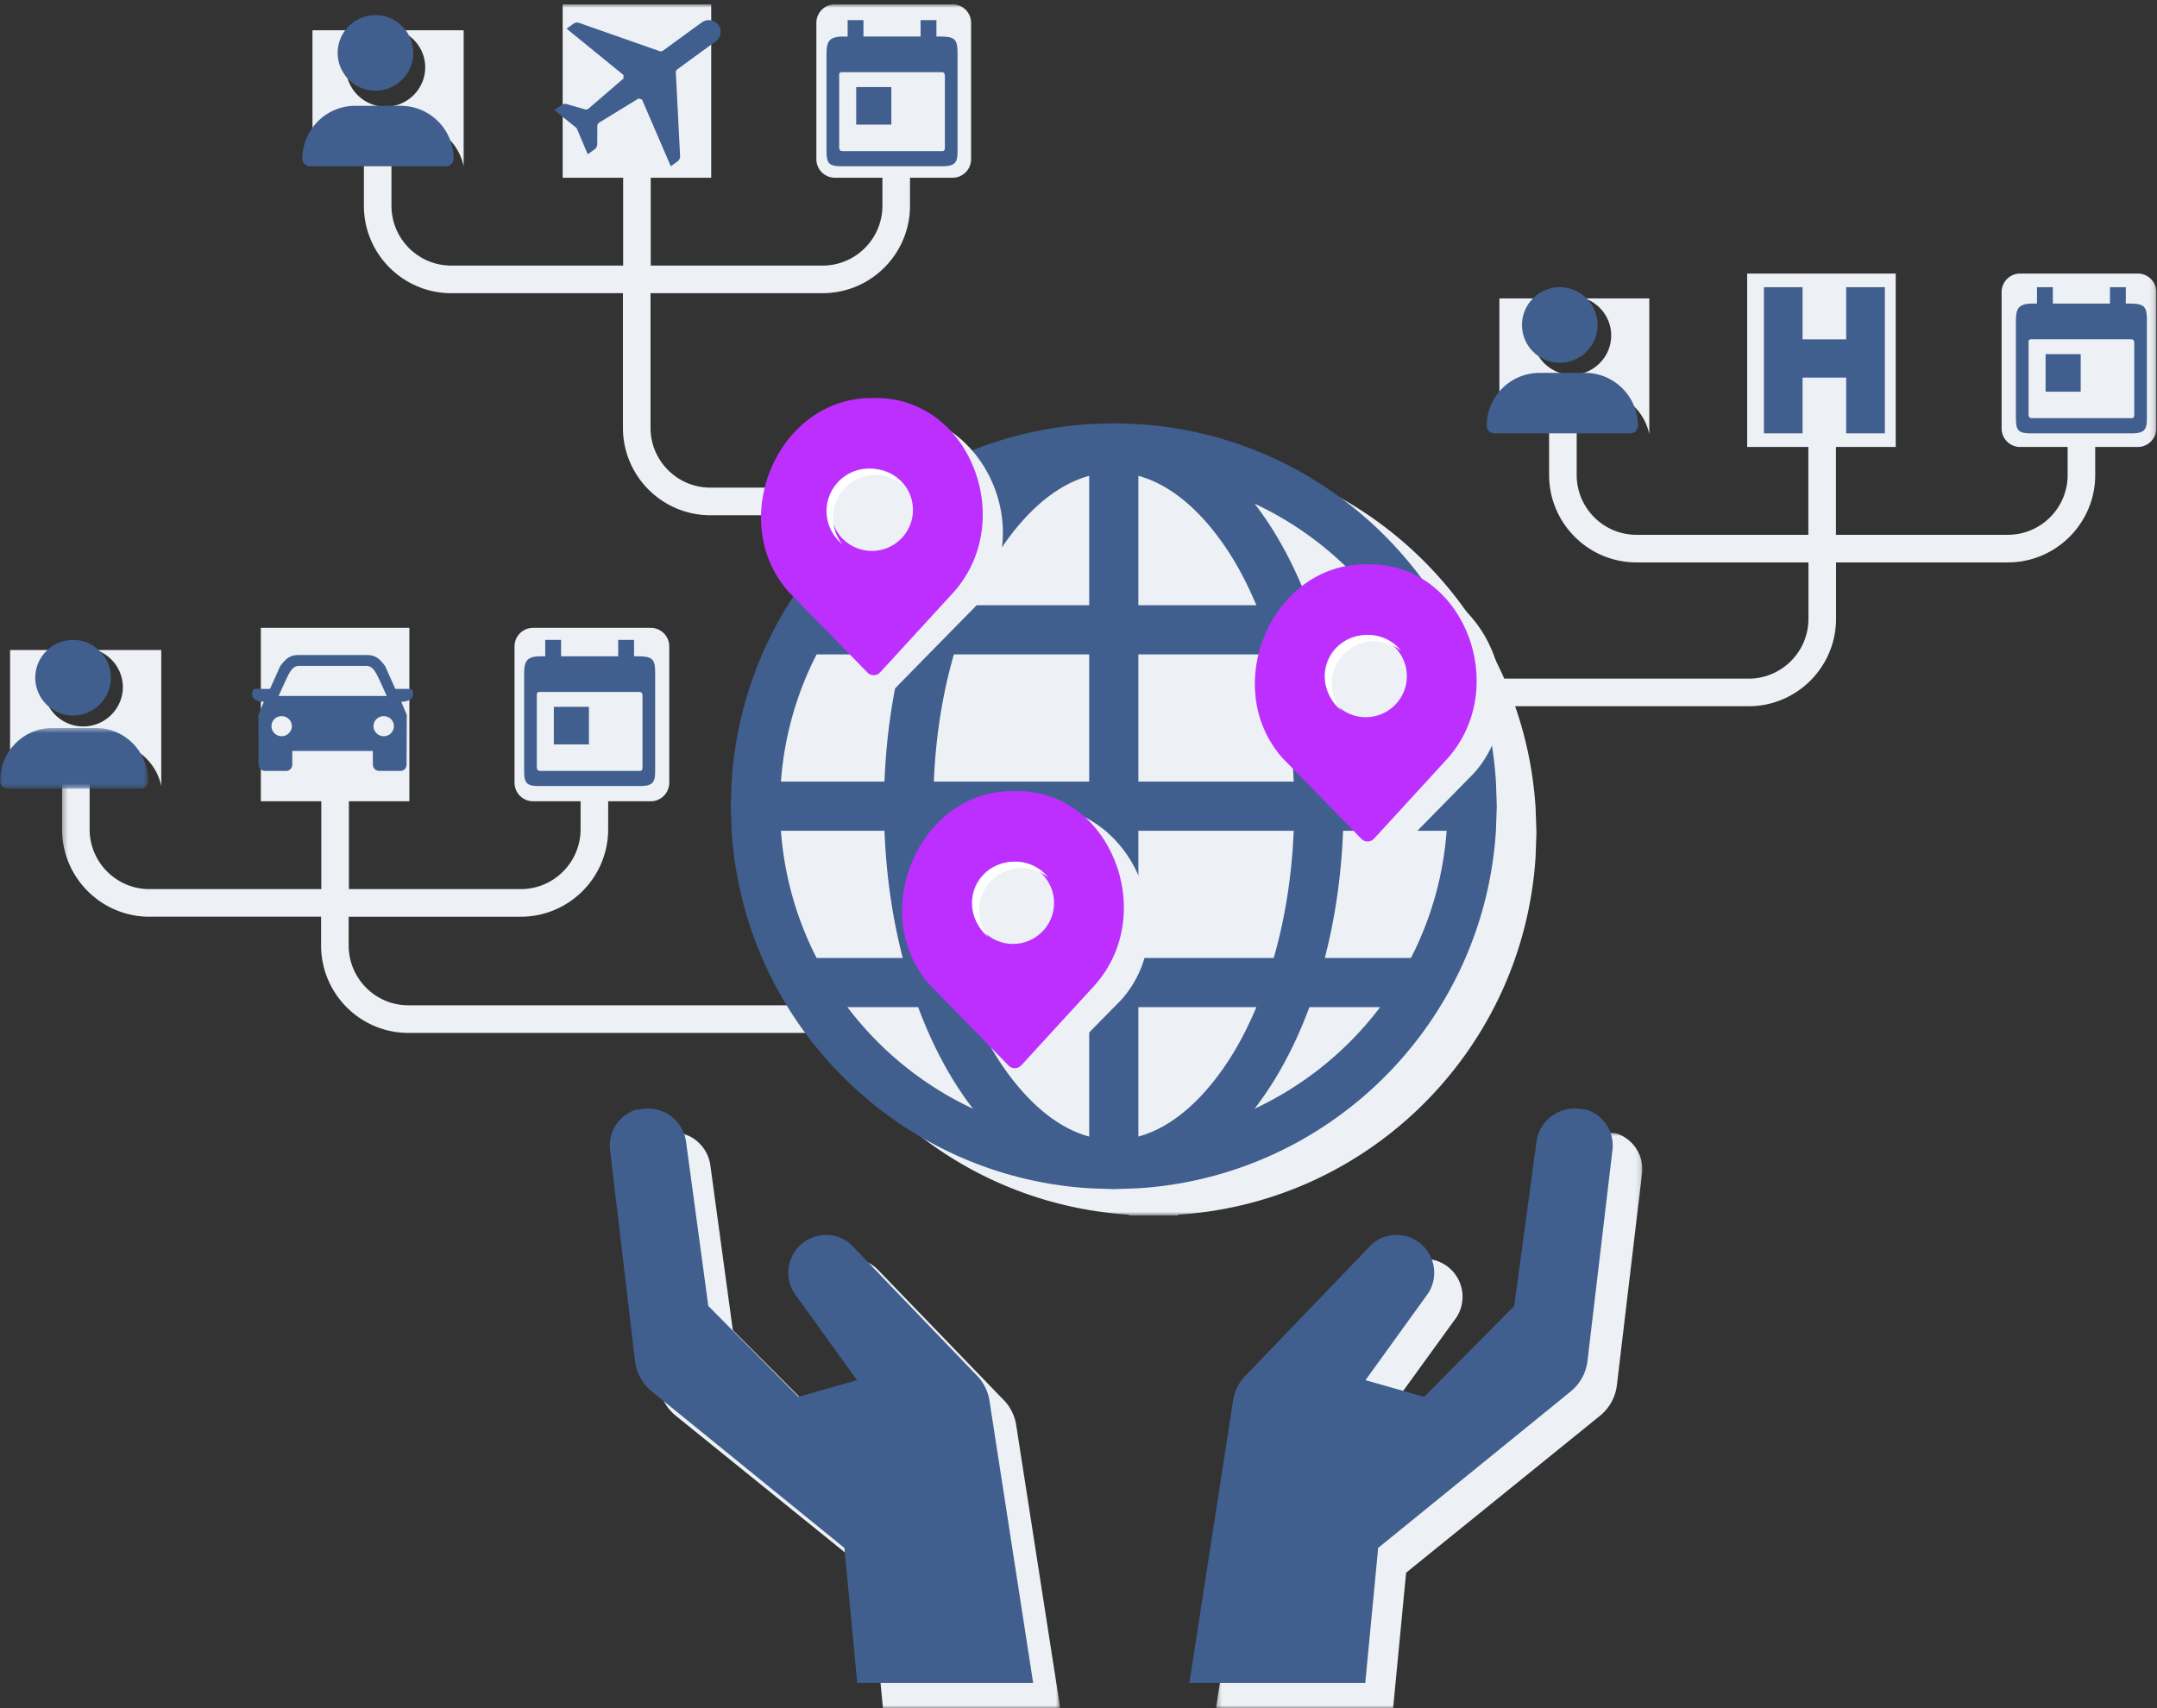 <svg width="428" height="339" xmlns="http://www.w3.org/2000/svg" xmlns:xlink="http://www.w3.org/1999/xlink"><rect width="100%" height="100%" fill="#333333" stroke="none"/><defs><path id="a" d="M.287.668h84.581V115H.287z"/><path id="c" d="M.707.668h84.665V115H.707z"/><path id="e" d="M.311.855h415.556v240.386H.311z"/><path id="g" d="M0 .492h29.411v12.015H0z"/></defs><g fill="none" fill-rule="evenodd"><g transform="translate(241 224)"><mask id="b" fill="#fff"><use xlink:href="#a"/></mask><path d="M35.427 115l2.58-26.876 38.49-31.159a9.46 9.46 0 00.975-.924 9.205 9.205 0 002.366-5.213l4.981-41.93a7.465 7.465 0 00-5.044-7.95L78.304.74a7.69 7.69 0 00-6.742 2.434 7.578 7.578 0 00-1.91 3.988L65.19 39.967 47.193 58.053l-11.718-3.316 12.5-17.261c2.277-3.462 1.308-8.127-2.158-10.398-2.944-1.927-6.774-1.58-9.226.754l-24.84 25.756a9.21 9.21 0 00-2.704 5.029L.286 115h35.14z" fill="#EDF0F4" mask="url(#b)"/></g><g transform="translate(125 224)"><mask id="d" fill="#fff"><use xlink:href="#c"/></mask><path d="M50.197 115l-2.583-26.876L9.086 56.965a9.512 9.512 0 01-.976-.924 9.207 9.207 0 01-2.368-5.213L.756 8.898a7.462 7.462 0 015.05-7.95L7.278.74a7.703 7.703 0 016.749 2.434 7.58 7.58 0 011.91 3.988l4.469 32.804L38.42 58.053l11.73-3.316-12.513-17.261c-2.278-3.462-1.309-8.127 2.16-10.398 2.947-1.927 6.78-1.58 9.235.754l24.866 25.756a9.207 9.207 0 012.707 5.029L85.373 115H50.197z" fill="#EDF0F4" mask="url(#d)"/></g><path d="M71.804 24.298h9.428c5.297 0 9.73 3.74 10.768 8.702V6H79.085c3.068 1.065 5.288 3.969 5.288 7.368 0 4.294-3.536 7.808-7.856 7.808s-7.857-3.514-7.857-7.808c0-3.4 2.22-6.303 5.289-7.368H62v24.3a11.004 11.004 0 019.804-6.002M32 156v-27H19.086c3.068 1.064 5.289 3.968 5.289 7.368 0 4.293-3.537 7.807-7.857 7.807s-7.855-3.514-7.855-7.807c0-3.4 2.219-6.304 5.287-7.368H2v24.3a11.009 11.009 0 019.806-6.002h9.427c5.297 0 9.728 3.74 10.767 8.702" fill="#EDF0F4"/><g transform="translate(12)"><mask id="f" fill="#fff"><use xlink:href="#e"/></mask><path d="M412.184 54.288h-23.336a3.684 3.684 0 00-3.683 3.686v27.049a3.684 3.684 0 003.683 3.686h9.42v5.558c0 6.546-5.32 11.872-11.86 11.872h-34.11v-17.43h11.858V54.288H334.68v34.421h12.142v17.43h-34.109c-6.539 0-11.86-5.326-11.86-11.872V77.494h3.73c5.252 0 9.646 3.734 10.675 8.69V59.22h-12.803c3.041 1.064 5.243 3.963 5.243 7.359 0 4.287-3.506 7.797-7.79 7.797-4.284 0-7.789-3.51-7.789-7.797 0-3.396 2.202-6.295 5.243-7.359h-11.848v24.269c1.802-3.552 5.478-5.995 9.723-5.995h.143v16.773c0 9.568 7.775 17.351 17.333 17.351h34.127v11.192c0 6.546-5.32 11.872-11.86 11.872h-48.503c-11.122-25.404-35.697-43.559-64.72-45.403l-4.879-.171-4.877.171a75.485 75.485 0 00-28.324 7.494h-54.74c-6.538 0-11.859-5.326-11.859-11.872V58.185h34.152c9.558 0 17.334-7.784 17.334-17.35v-5.558h8.442a3.685 3.685 0 003.683-3.687V4.54a3.685 3.685 0 00-3.683-3.686H153.67a3.685 3.685 0 00-3.683 3.687V31.59a3.685 3.685 0 003.683 3.687h9.421v5.557c0 6.546-5.32 11.872-11.86 11.872h-34.11v-17.43h12.001V.855H99.647v34.423h12v17.43h-34.11c-6.539 0-11.86-5.327-11.86-11.873v-16.61h-5.473v16.61c0 9.566 7.775 17.35 17.333 17.35h34.069v26.716c0 9.568 7.775 17.351 17.333 17.351h45.282c-18.84 12.824-31.629 33.893-33.158 58.04h-.174v9.765h.174a75.678 75.678 0 008.025 29.463H69.046c-6.54 0-11.86-5.326-11.86-11.872v-5.713H91.34c9.557 0 17.334-7.783 17.334-17.35v-5.559h8.442a3.685 3.685 0 003.683-3.686v-27.05a3.685 3.685 0 00-3.683-3.686H93.779a3.685 3.685 0 00-3.684 3.686v27.049a3.684 3.684 0 003.684 3.686h9.42v5.558c0 6.546-5.32 11.872-11.86 11.872H57.23v-17.43h12v-34.421H39.754v34.421h12v17.43h-34.11c-6.539 0-11.86-5.326-11.86-11.872v-16.61H.312v16.61c0 9.568 7.776 17.351 17.333 17.351h34.069v5.713c0 9.568 7.776 17.351 17.333 17.351h83.117c12.572 20.428 34.511 34.46 59.84 36.069v.173h9.753v-.173c38.077-2.417 68.523-32.895 70.938-71.011l.173-4.883-.173-4.883a75.78 75.78 0 00-4.059-20.13h46.344c9.558 0 17.334-7.783 17.334-17.35v-11.193h34.093c9.558 0 17.334-7.783 17.334-17.35v-5.559h8.442a3.685 3.685 0 003.683-3.686V57.974a3.685 3.685 0 00-3.683-3.686" fill="#EDF0F4" mask="url(#f)"/></g><path d="M279.967 190.125h-17.096c2.028-7.822 3.286-16.326 3.626-25.246h20.548a65.758 65.758 0 01-7.078 25.246zm-31.027 29.917c4.308-5.574 8-12.4 10.877-20.16h14.034a66.641 66.641 0 01-24.91 20.16zm-80.79-20.16h14.035c2.876 7.76 6.57 14.585 10.877 20.16a66.65 66.65 0 01-24.912-20.16zm7.355-35.003c.34 8.92 1.598 17.424 3.626 25.246h-17.096a65.758 65.758 0 01-7.078-25.246h20.548zm-13.47-35.003h17.096c-2.028 7.822-3.286 16.324-3.626 25.246h-20.548a65.754 65.754 0 017.078-25.246zm31.027-29.918c-4.307 5.575-8.001 12.4-10.877 20.16h-14.036a66.637 66.637 0 0124.913-20.16zm80.79 20.16h-14.035c-2.877-7.76-6.57-14.585-10.878-20.16a66.647 66.647 0 0124.913 20.16zm-47.972 35.004v-25.246h26.855c2.252 7.813 3.606 16.338 3.969 25.246H225.88zm0 35.003v-25.246h30.824c-.363 8.908-1.717 17.433-3.97 25.246H225.88zm0 35.439V199.88h23.419c-1.323 3.115-2.775 6.097-4.421 8.839-3.352 5.587-9.918 14.383-18.998 16.844zm-9.757-25.683v25.683c-9.081-2.46-15.647-11.257-19-16.844-1.645-2.742-3.097-5.724-4.42-8.839h23.42zm0-35.002v25.246h-26.856c-2.252-7.813-3.606-16.338-3.969-25.246h30.825zm0-35.003v25.246h-30.825c.363-8.908 1.717-17.433 3.97-25.246h26.855zm0-35.44v25.683h-23.42c1.323-3.116 2.775-6.097 4.42-8.839 3.353-5.587 9.919-14.384 19-16.845zm28.755 16.844c1.646 2.742 3.098 5.723 4.42 8.839H225.88V94.436c9.08 2.46 15.646 11.257 18.998 16.844zm21.619 43.842c-.34-8.922-1.598-17.424-3.626-25.246h17.096a65.754 65.754 0 017.078 25.246h-20.548zm30.33 0c-2.415-38.084-32.865-68.534-70.947-70.95L221 84l-4.877.172c-38.083 2.415-68.534 32.865-70.949 70.95L145 160l.174 4.879c2.415 38.083 32.866 68.533 70.949 70.95L221 236h.024l4.856-.172c38.082-2.416 68.532-32.866 70.948-70.95l.172-4.902-.172-4.854zM350 86V57h7.671v10.345h8.655V57H374v29h-7.674V74.94h-8.655V86zm52.513-18.05v14.1c0 .883.265.942.84.942h19.398c.574 0 .736-.014.736-.898V68.13c-.017-.683-.237-.801-.684-.801h-19.655c-.448 0-.641.098-.635.623zm3.382 9.785h6.966V70.28h-6.966v7.454zm-2.645-17.482h.94V57h3.142v3.253h11.334V57h3.142v3.253h.683c2.999 0 3.47.54 3.509 3.181V82.74c0 2.31-.208 3.261-3.036 3.261h-19.911c-2.829 0-3.053-.691-3.053-3.495V63.754c.038-2.228.252-3.501 3.25-3.501zM309.5 57c-4.125 0-7.5 3.375-7.5 7.5 0 4.124 3.375 7.5 7.5 7.5 4.124 0 7.5-3.376 7.5-7.5 0-4.125-3.376-7.5-7.5-7.5m-4 17c-5.791 0-10.5 4.71-10.5 10.5 0 .83.671 1.5 1.5 1.5h27c.83 0 1.5-.67 1.5-1.5 0-5.79-4.709-10.5-10.5-10.5h-9zM166.513 14.95v14.1c0 .882.265.941.84.941h19.398c.574 0 .736-.014.736-.897V15.129c-.017-.683-.237-.801-.684-.801h-19.655c-.448 0-.641.097-.635.623zm3.382 9.784h6.966v-7.453h-6.966v7.453zM167.25 7.253h.94V4h3.142v3.253h11.334V4h3.142v3.253h.683c2.999 0 3.47.54 3.509 3.182v19.303c0 2.31-.208 3.262-3.036 3.262h-19.911c-2.829 0-3.053-.692-3.053-3.496v-18.75c.037-2.228.252-3.501 3.25-3.501zM74.5 3C70.376 3 67 6.375 67 10.5s3.376 7.5 7.5 7.5c4.124 0 7.5-3.375 7.5-7.5S78.624 3 74.5 3m-4 18C64.709 21 60 25.709 60 31.5a1.5 1.5 0 001.5 1.5h27a1.5 1.5 0 001.5-1.5C90 25.709 85.291 21 79.5 21h-9zm200.399 313l2.562-26.797 38.227-31.069c.342-.283.668-.592.967-.921a9.2 9.2 0 002.35-5.199l4.946-41.81a7.44 7.44 0 00-5.01-7.925l-1.46-.206a7.62 7.62 0 00-6.696 2.427 7.58 7.58 0 00-1.895 3.977l-4.433 32.708-17.873 18.034-11.639-3.306 12.416-17.213c2.26-3.452 1.298-8.102-2.143-10.366-2.924-1.922-6.728-1.576-9.163.752l-24.671 25.68a9.194 9.194 0 00-2.686 5.015L236 334h34.899zm-100.797 0l-2.563-26.797-38.226-31.069a9.365 9.365 0 01-.968-.921 9.2 9.2 0 01-2.35-5.199l-4.947-41.81c-.4-3.577 1.732-6.82 5.01-7.925l1.461-.206a7.62 7.62 0 016.696 2.427 7.575 7.575 0 011.896 3.977l4.433 32.708 17.873 18.034 11.637-3.306L157.64 256.7c-2.26-3.452-1.298-8.102 2.144-10.366 2.923-1.922 6.728-1.576 9.162.752l24.67 25.68a9.194 9.194 0 012.686 5.015L205 334h-34.898z" fill="#405F8E"/><path d="M275.5 115.006c-18.982-.444-29.654 24.132-17.011 38.402 0 0 11.682 11.877 15.758 16.063a1.751 1.751 0 002.508 0c4.09-4.203 15.757-16.063 15.757-16.063 12.64-14.274 1.974-38.846-17.012-38.402" fill="#EDF0F4"/><path d="M281 135a8 8 0 11-16 0 8 8 0 0116 0" fill="#EDF0F4"/><path d="M271 142.334c-4.502 0-8.152-3.641-8.152-8.134 0-4.494 3.65-8.135 8.152-8.135 4.503 0 8.152 3.641 8.152 8.135 0 4.493-3.65 8.134-8.152 8.134m.386-30.328c-18.887-.445-29.504 24.142-16.925 38.419 0 0 11.574 11.832 15.652 16.045.698.72 1.85.705 2.53-.032a8951.606 8951.606 0 0014.675-16.013c12.575-14.28 2.96-38.864-15.932-38.419" fill="#bc2fff"/><path d="M264.274 135.709a8.434 8.434 0 018.435-8.435c2.004 0 3.843.702 5.291 1.87a8.416 8.416 0 00-6.565-3.144 8.434 8.434 0 00-5.292 15 8.4 8.4 0 01-1.87-5.291" fill="#FFF"/><path d="M205.5 160.006c-18.982-.445-29.654 24.132-17.011 38.402 0 0 11.682 11.876 15.758 16.063a1.75 1.75 0 002.508 0c4.09-4.203 15.757-16.063 15.757-16.063 12.64-14.274 1.975-38.846-17.012-38.402" fill="#EDF0F4"/><path d="M211 180a8 8 0 11-16 0 8 8 0 0116 0" fill="#EDF0F4"/><path d="M201 187.335c-4.503 0-8.152-3.642-8.152-8.135s3.65-8.135 8.152-8.135c4.503 0 8.152 3.642 8.152 8.135s-3.65 8.135-8.152 8.135m.387-30.329c-18.888-.445-29.505 24.143-16.926 38.42 0 0 11.573 11.83 15.652 16.044.698.72 1.85.705 2.53-.032 3.921-4.254 14.675-16.013 14.675-16.013 12.575-14.28 2.959-38.863-15.931-38.419" fill="#bc2fff"/><path d="M194.274 180.71a8.435 8.435 0 018.435-8.436c2.004 0 3.843.702 5.291 1.87a8.418 8.418 0 00-6.565-3.144 8.435 8.435 0 00-5.292 15 8.395 8.395 0 01-1.87-5.29" fill="#FFF"/><path d="M176.5 82.006c-18.982-.445-29.654 24.132-17.011 38.402 0 0 11.682 11.876 15.758 16.063a1.75 1.75 0 002.508 0c4.09-4.203 15.757-16.063 15.757-16.063 12.64-14.275 1.975-38.847-17.012-38.402" fill="#EDF0F4"/><path d="M182 102a8 8 0 01-8 8 8 8 0 01-8-8 8 8 0 018-8 8 8 0 018 8" fill="#EDF0F4"/><path d="M173 109.335c-4.503 0-8.152-3.643-8.152-8.135 0-4.493 3.65-8.135 8.152-8.135 4.503 0 8.152 3.642 8.152 8.135 0 4.492-3.65 8.135-8.152 8.135m.387-30.329c-18.888-.445-29.505 24.143-16.926 38.42 0 0 11.573 11.83 15.652 16.043.698.72 1.85.706 2.53-.03a9403.575 9403.575 0 0014.675-16.014c12.575-14.28 2.959-38.864-15.931-38.419" fill="#bc2fff"/><path d="M165.274 102.708a8.435 8.435 0 018.435-8.435 8.4 8.4 0 015.291 1.87A8.415 8.415 0 00172.435 93a8.435 8.435 0 00-5.292 15 8.396 8.396 0 01-1.87-5.292" fill="#FFF"/><path d="M142.05 8.177l-7.77 5.664-.19.342.856 16.81c.02.401-.164.784-.492 1.023l-1.35.984-5.71-13.246-.682-.211-7.953 4.871-.233.407-.018 3.823c0 .372-.186.731-.492.958l-1.393 1.015-2.164-5.11-.156-.188L110 21.868l1.392-1.013a1.225 1.225 0 011.085-.185l3.725 1.081.466-.1 7.048-6.068-.01-.702-11.276-9.186 1.35-.985a1.242 1.242 0 011.136-.166l16.063 5.641.049.012.439-.079 7.764-5.66a2.37 2.37 0 011.752-.433 2.367 2.367 0 011.553.91 2.295 2.295 0 01-.487 3.242M106.513 137.95v14.1c0 .883.265.942.84.942h19.398c.575 0 .736-.014.736-.898V138.13c-.016-.683-.237-.802-.683-.802h-19.656c-.447 0-.641.099-.635.624zm3.382 9.785h6.966v-7.454h-6.966v7.454zm-2.645-17.482h.94V127h3.142v3.253h11.335V127h3.141v3.253h.683c2.999 0 3.47.54 3.509 3.181v19.305c0 2.309-.207 3.261-3.036 3.261h-19.911c-2.829 0-3.053-.692-3.053-3.495v-18.751c.038-2.23.252-3.501 3.25-3.501zM14.5 127c-4.125 0-7.5 3.376-7.5 7.5 0 4.124 3.375 7.5 7.5 7.5 4.124 0 7.5-3.376 7.5-7.5 0-4.124-3.376-7.5-7.5-7.5" fill="#405F8E"/><g transform="translate(0 144)"><mask id="h" fill="#fff"><use xlink:href="#g"/></mask><path d="M10.294.492C4.617.492 0 5.207 0 11.006c0 .83.658 1.501 1.47 1.501h26.47c.813 0 1.47-.671 1.47-1.501 0-5.8-4.616-10.514-10.293-10.514h-8.823z" fill="#405F8E" mask="url(#h)"/></g><path d="M55.888 142.12c1.095 0 2.028.88 2.028 2 0 1.08-.933 2-2.028 2-1.136 0-2.029-.92-2.029-2 0-1.12.893-2 2.029-2zm20.244 0c-1.095 0-2.028.88-2.028 2 0 1.08.933 2 2.028 2 1.136 0 2.029-.92 2.029-2 0-1.12-.893-2-2.029-2zM59.173 130c-1.46 0-2.353.52-3.57 2.2l-2.027 4.52h-3.084c-.487 0-1.38 2.48 1.866 2.56l-1.095 2.6c.04 3.32.04 6.6.04 9.88 0 .68.569 1.24 1.259 1.24h4.218c.69 0 1.217-.56 1.217-1.24v-2.72h15.986v2.72c0 .68.568 1.24 1.257 1.24h4.22c.688 0 1.215-.56 1.215-1.24 0-3.28.041-6.56.041-9.88l-1.095-2.6c3.287-.08 2.354-2.56 1.907-2.56h-3.084l-2.027-4.52c-1.217-1.68-2.11-2.2-3.57-2.2H59.173zm-3.893 8.12c.649-1.4 1.257-2.84 2.07-4.44.445-.76.932-1.44 1.823-1.52h13.674c.891.08 1.378.76 1.826 1.52.81 1.6 1.418 3.04 2.067 4.44H55.28z" fill="#405F8E"/></g></svg>
